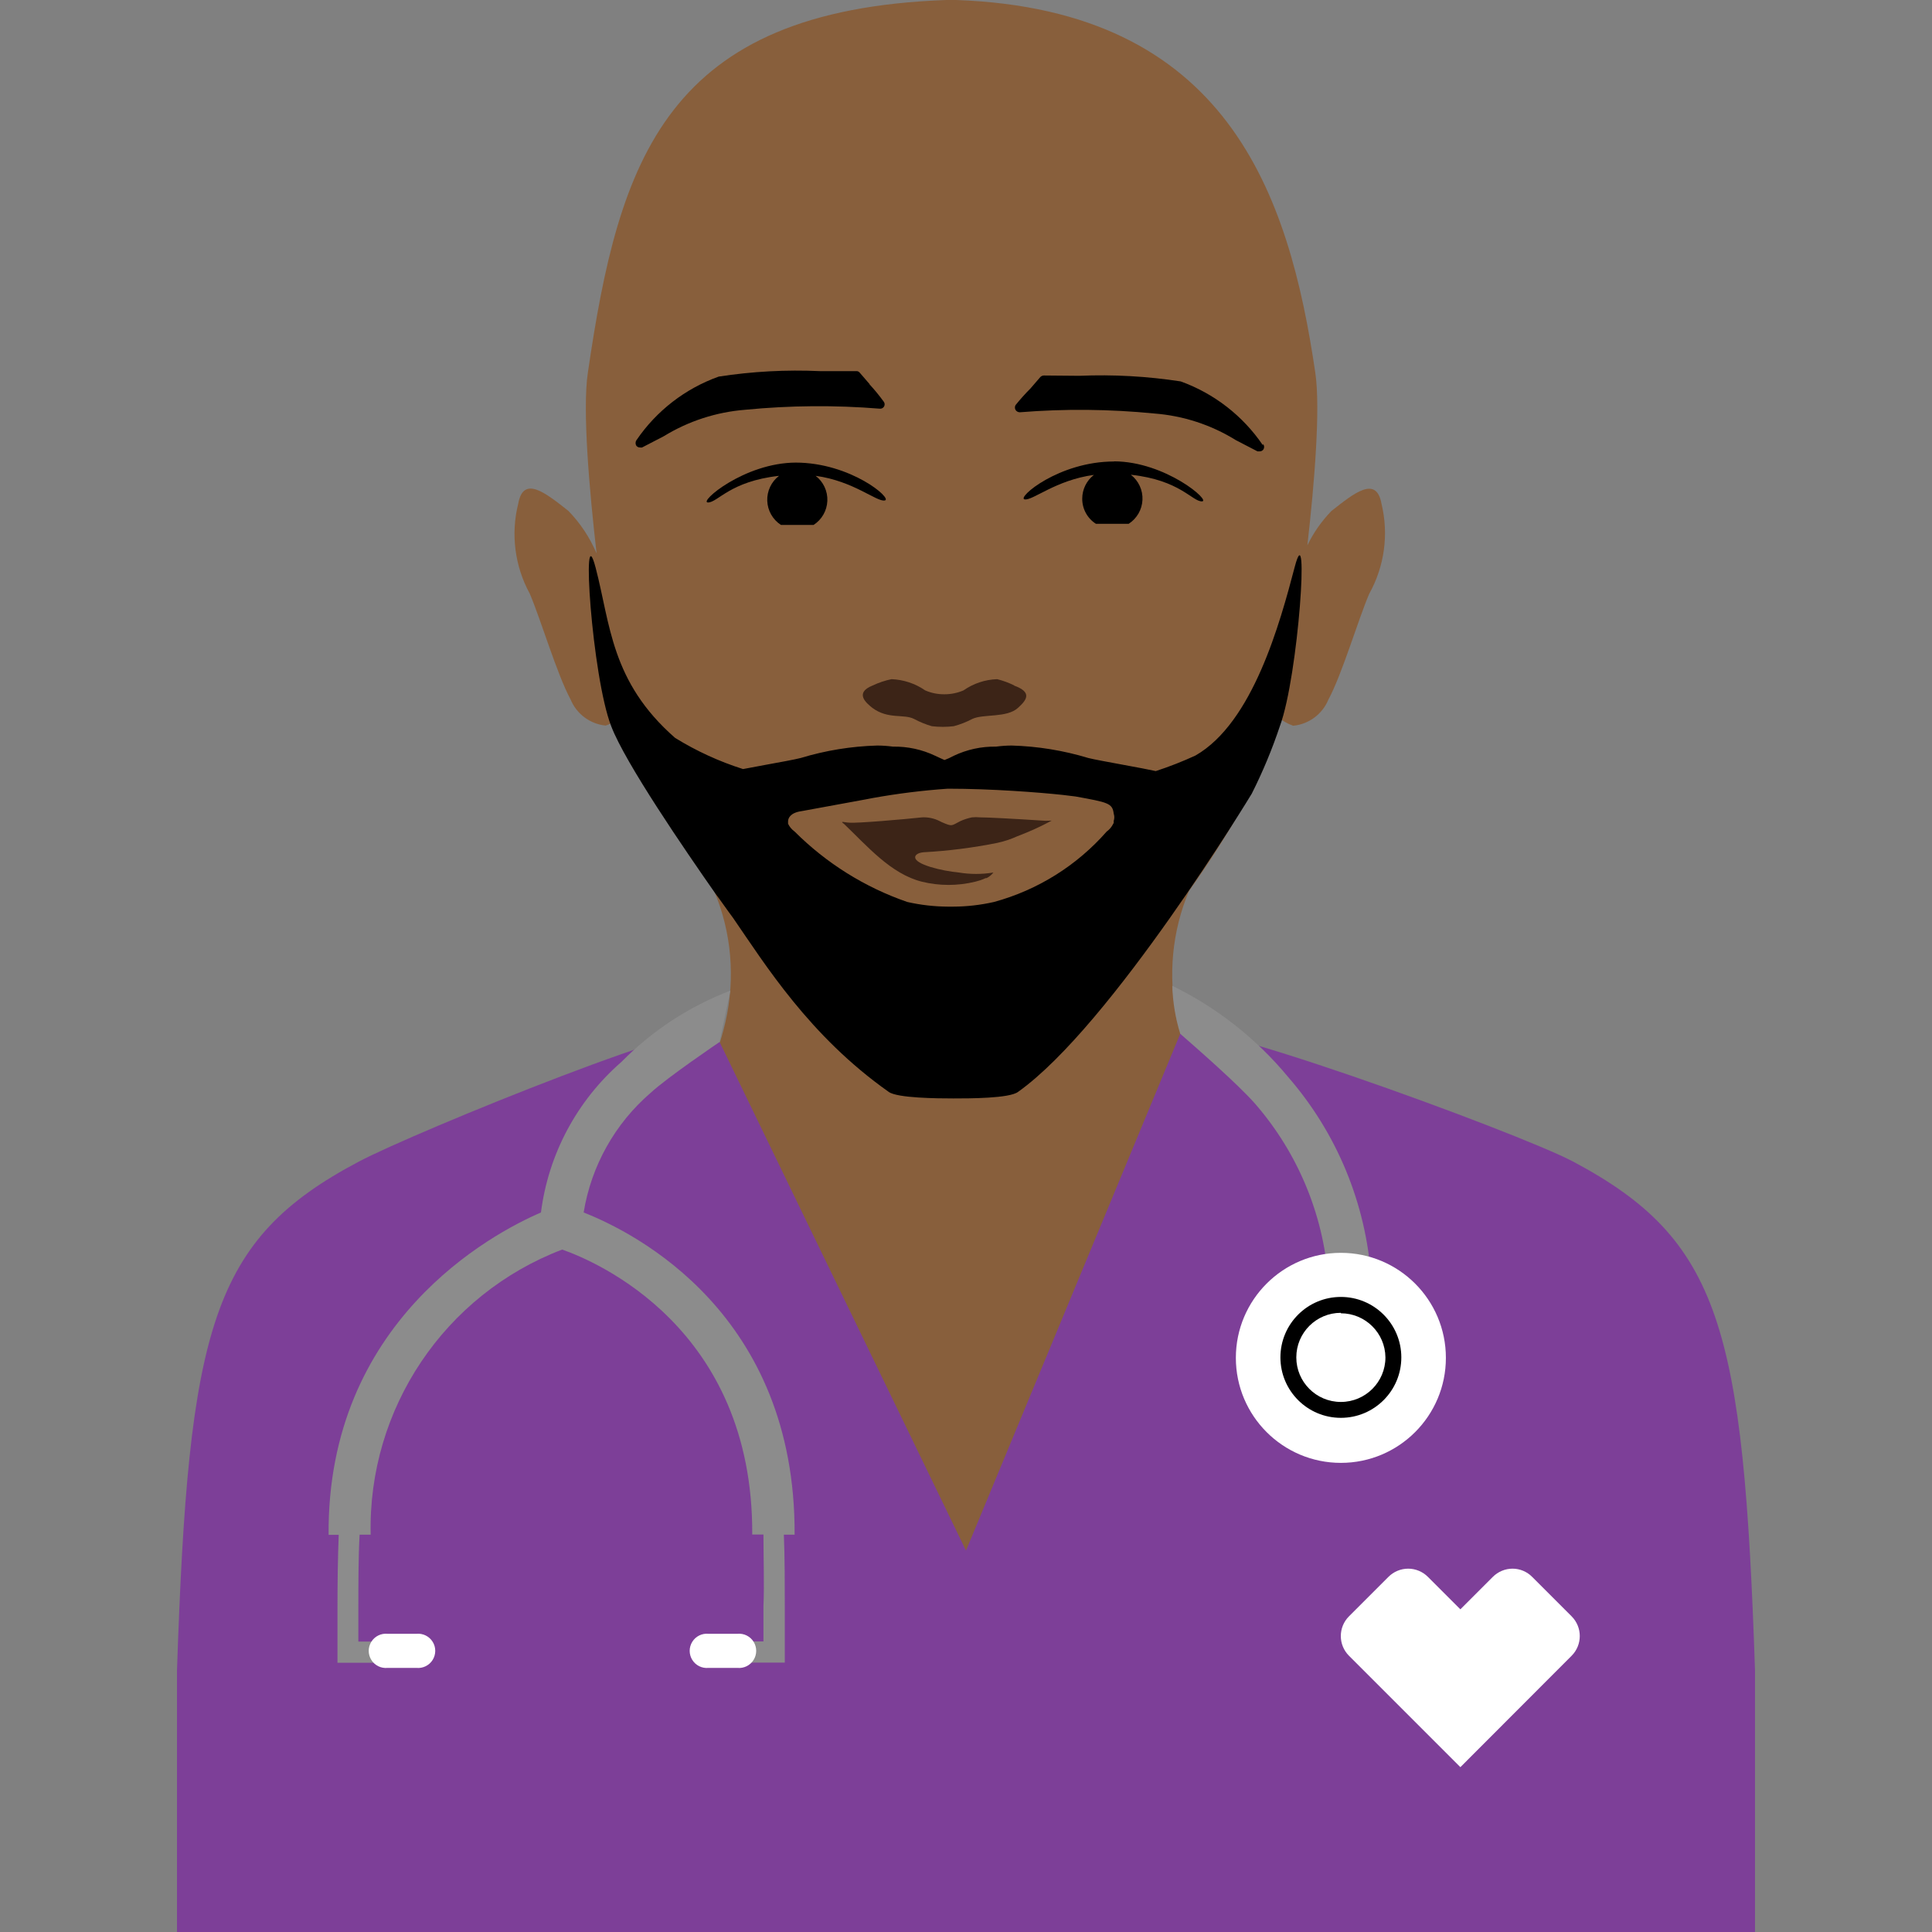 <svg width="124" height="124" viewBox="0 0 124 124" fill="none" xmlns="http://www.w3.org/2000/svg">
<rect x="0" y="0" width="124" height="124" fill="#808080" stroke="none"/>
<path d="M75.53 65.47C75.53 65.47 75.53 65.4 75.53 65.37C74.954 62.627 75.226 59.774 76.31 57.19C77.648 55.314 78.88 53.364 80 51.35C80.813 49.625 81.482 47.835 82 46C82.293 46.256 82.632 46.453 83 46.58C84.006 46.482 84.876 45.835 85.26 44.9C86.14 43.27 87.15 39.82 87.88 38.11C88.859 36.354 89.141 34.294 88.67 32.34C88.34 30.5 86.93 31.63 85.45 32.8C84.823 33.447 84.303 34.189 83.91 35C84.36 31.06 84.76 26.23 84.42 23.93C82.73 12.39 78.75 0.63 61.38 0H60.73C42.73 0.65 39.73 10.22 37.73 23.92C37.37 26.32 37.83 31.49 38.29 35.52C37.861 34.506 37.247 33.58 36.48 32.79C35 31.62 33.59 30.49 33.26 32.33C32.774 34.278 33.038 36.338 34 38.1C34.73 39.81 35.74 43.26 36.62 44.89C37.004 45.825 37.874 46.472 38.88 46.57C39.248 46.443 39.587 46.246 39.88 45.99L40.06 45.81C40.059 45.787 40.059 45.763 40.06 45.74C40.599 47.66 41.284 49.535 42.11 51.35C43.241 53.358 44.483 55.3 45.83 57.17C46.951 59.83 47.207 62.776 46.56 65.59C46.259 66.914 45.799 68.197 45.19 69.41C43.732 72.19 41.796 74.692 39.47 76.8C38.107 78.109 37.325 79.91 37.3 81.8C37.279 82.994 37.441 84.185 37.78 85.33C38.95 89.42 42.16 93.84 46.35 97.2C47.398 98.046 48.504 98.818 49.66 99.51C53.094 101.681 57.088 102.8 61.15 102.73C75.58 103.44 90.6 84.29 82.67 76.73C80.375 74.648 78.457 72.185 77 69.45C76.377 68.222 75.907 66.922 75.6 65.58C75.581 65.54 75.558 65.504 75.53 65.47Z" fill="#885F3C"/>
<path d="M65.11 44C64.756 43.823 64.384 43.686 64 43.59C63.225 43.616 62.475 43.866 61.84 44.31C61.451 44.477 61.033 44.562 60.61 44.56C60.187 44.564 59.768 44.479 59.38 44.31C58.743 43.87 57.994 43.621 57.22 43.59C56.799 43.678 56.389 43.816 56 44C54.81 44.48 55.62 45.14 56 45.44C57 46.18 58 45.81 58.66 46.14C59.025 46.337 59.411 46.495 59.81 46.61C60.275 46.665 60.745 46.665 61.21 46.61C61.627 46.5 62.029 46.342 62.41 46.14C63.12 45.81 64.62 46.09 65.34 45.43C65.89 44.93 66.28 44.43 65.08 44" fill="#3C2417"/>
<path d="M71.5 29.62C67.95 29.62 65.25 31.95 65.76 32.05C66.27 32.15 67.76 30.81 70.21 30.48C69.739 30.844 69.462 31.405 69.46 32C69.454 32.656 69.787 33.268 70.34 33.62H72.44C72.968 33.281 73.298 32.708 73.326 32.081C73.354 31.455 73.076 30.854 72.58 30.47C75.73 30.81 76.51 32.18 77.14 32.18C77.77 32.18 74.81 29.62 71.5 29.61" fill="black"/>
<path d="M51.06 29.69C54.6 29.69 57.31 32.01 56.79 32.12C56.27 32.23 54.79 30.87 52.35 30.54C52.847 30.922 53.127 31.522 53.101 32.149C53.075 32.775 52.746 33.35 52.22 33.69H50.12C49.595 33.348 49.268 32.772 49.244 32.146C49.221 31.52 49.502 30.921 50 30.54C46.85 30.89 46.07 32.25 45.44 32.25C44.81 32.25 47.76 29.7 51.08 29.69" fill="black"/>
<path d="M55.81 24.65L55.18 23.92C55.126 23.849 55.039 23.812 54.95 23.82H52.63C50.457 23.721 48.28 23.838 46.13 24.17C43.983 24.937 42.134 26.365 40.85 28.25C40.772 28.361 40.772 28.509 40.85 28.62C40.908 28.686 40.992 28.723 41.08 28.72C41.123 28.729 41.167 28.729 41.21 28.72L42.6 28C44.184 27.028 45.977 26.445 47.83 26.3C50.702 26.019 53.594 25.996 56.47 26.23C56.581 26.241 56.689 26.185 56.743 26.087C56.798 25.989 56.789 25.869 56.72 25.78C56.439 25.392 56.136 25.021 55.81 24.67" fill="black"/>
<path d="M81.05 28.57C79.768 26.685 77.924 25.254 75.78 24.48C73.627 24.149 71.447 24.028 69.27 24.12L67 24.1C66.913 24.102 66.831 24.138 66.77 24.2L66.14 24.93C65.801 25.269 65.481 25.627 65.18 26C65.125 26.096 65.125 26.214 65.18 26.31C65.24 26.406 65.347 26.463 65.46 26.46C68.333 26.229 71.222 26.256 74.09 26.54C75.945 26.682 77.739 27.268 79.32 28.25L80.71 28.97H80.84C80.928 28.973 81.012 28.936 81.07 28.87C81.155 28.761 81.155 28.609 81.07 28.5" fill="black"/>
<path d="M67.09 52.68C64.95 52.54 63.37 52.46 62.9 52.46C62.727 52.443 62.553 52.443 62.38 52.46C62.125 52.513 61.877 52.593 61.64 52.7C61.04 53 61.15 53.07 60.45 52.77L60.31 52.7C59.961 52.523 59.571 52.44 59.18 52.46C58.09 52.58 54.96 52.85 54.52 52.8C54.25 52.8 53.84 52.65 54.17 52.88C55.65 54.29 57.17 56.09 59.17 56.59C60.293 56.865 61.467 56.865 62.59 56.59L62.91 56.5C63.029 56.459 63.146 56.413 63.26 56.36H63.32C63.492 56.275 63.642 56.152 63.76 56C63.025 56.121 62.275 56.121 61.54 56C60.47 55.9 58.68 55.48 58.74 55C58.74 54.92 58.85 54.74 59.27 54.7C60.859 54.614 62.44 54.413 64 54.1C64.448 54.005 64.884 53.86 65.3 53.67C66.055 53.386 66.79 53.052 67.5 52.67L67.09 52.68Z" fill="#3C2417"/>
<path d="M83.1 36.38C82.15 40 80.41 46.38 76.73 48.49C75.9 48.873 75.049 49.206 74.18 49.49C73.68 49.38 73.03 49.26 72.11 49.09C71.19 48.92 70.2 48.74 69.85 48.65C68.253 48.166 66.598 47.897 64.93 47.85C64.596 47.852 64.261 47.875 63.93 47.92C62.99 47.903 62.059 48.105 61.21 48.51L60.91 48.66L60.62 48.78L60.33 48.65L60.03 48.51C59.181 48.105 58.25 47.903 57.31 47.92C56.978 47.876 56.645 47.852 56.31 47.85C54.642 47.896 52.987 48.165 51.39 48.65C51.04 48.74 50.03 48.93 49.13 49.09L47.69 49.36C46.16 48.875 44.696 48.203 43.33 47.36C39.2 43.75 39.18 40.06 38.23 36.44C37.28 32.82 37.99 43.44 39.23 46.61C40.13 48.98 44 54.61 45.93 57.37L46.16 57.68C46.67 58.4 47 58.85 47.04 58.9C49.11 61.9 51.95 66.49 57.04 70.08C57.59 70.48 60.17 70.5 61.19 70.5C62.21 70.5 64.79 70.5 65.34 70.08C71.34 65.82 80.34 50.94 80.34 50.94C81.048 49.536 81.653 48.082 82.15 46.59C83.34 43.36 84.05 32.77 83.1 36.38ZM71.45 52.87C71.354 53.069 71.21 53.242 71.03 53.37C69.115 55.553 66.601 57.125 63.8 57.89C62.937 58.086 62.055 58.187 61.17 58.19H60.86C59.975 58.186 59.093 58.086 58.23 57.89C55.509 56.951 53.036 55.405 51 53.37C50.82 53.242 50.675 53.069 50.58 52.87V52.71C50.58 52.53 50.71 52.16 51.45 52.06L55.54 51.31L56.01 51.22C57.605 50.933 59.214 50.732 60.83 50.62C63.66 50.62 66.73 50.86 68.21 51.02L69.03 51.12C71.12 51.5 71.4 51.55 71.48 52.22C71.532 52.372 71.532 52.538 71.48 52.69V52.82L71.45 52.87Z" fill="black"/>
<path d="M112.64 124V107.2C111.9 85.2 110.43 79.59 100.98 74.56C97.45 72.68 75.19 64.56 75.75 66.35L62 99.52L45.93 66.35C46.49 64.56 26.55 72.68 23.02 74.56C13.56 79.56 12.1 85.22 11.36 107.2V124H112.64Z" fill="#7D3F98"/>
<path d="M90.38 100.68C89.903 100.681 89.446 100.872 89.11 101.21L86.58 103.74C85.882 104.439 85.882 105.571 86.58 106.27L93.73 113.42L100.87 106.27C101.568 105.571 101.568 104.439 100.87 103.74L98.34 101.21C98.008 100.872 97.554 100.681 97.08 100.68C96.603 100.681 96.146 100.872 95.81 101.21L93.73 103.29L91.65 101.21C91.314 100.872 90.857 100.681 90.38 100.68Z" fill="white"/>
<path d="M46.88 63.58C44.245 64.587 41.858 66.149 39.88 68.16C37.033 70.638 35.196 74.076 34.72 77.82C31.56 79.18 20.99 84.82 21.09 98.51H21.74C21.68 99.95 21.66 101.78 21.66 103.07V106.72H24.3C24.078 106.513 23.951 106.224 23.95 105.92C23.956 105.72 24.018 105.526 24.13 105.36H23V103.07C23 101.78 23 99.93 23.08 98.5H23.79C23.607 90.416 28.527 83.089 36.08 80.2C38.21 80.94 48.35 85.2 48.28 98.49H49C49 99.86 49.06 101.89 49 103.06V105.35H48C48.309 105.78 48.23 106.376 47.82 106.71H50.37V103.06C50.37 101.89 50.37 99.89 50.31 98.5H51C51.07 84.35 40.82 79.14 37.46 77.82C37.945 74.834 39.468 72.115 41.76 70.14C42.84 69.14 46.18 66.88 46.18 66.88L46.88 63.58Z" fill="#8C8C8C"/>
<path d="M26.73 104.86H24.87C24.454 104.82 24.051 105.02 23.831 105.375C23.61 105.73 23.61 106.18 23.831 106.535C24.051 106.89 24.454 107.09 24.87 107.05H26.73C27.146 107.09 27.549 106.89 27.77 106.535C27.99 106.18 27.99 105.73 27.77 105.375C27.549 105.02 27.146 104.82 26.73 104.86Z" fill="white"/>
<path d="M47.33 104.86H45.47C45.054 104.82 44.651 105.02 44.431 105.375C44.21 105.73 44.21 106.18 44.431 106.535C44.651 106.89 45.054 107.09 45.47 107.05H47.33C47.746 107.09 48.149 106.89 48.369 106.535C48.59 106.18 48.59 105.73 48.369 105.375C48.149 105.02 47.746 104.82 47.33 104.86Z" fill="white"/>
<path d="M82.68 69.13C80.645 66.67 78.108 64.672 75.24 63.27C75.27 64.315 75.442 65.351 75.75 66.35L75.92 66.5C76.65 67.14 79.49 69.61 80.59 70.88C83.284 73.998 84.913 77.893 85.24 82C85.706 81.896 86.182 81.843 86.66 81.84C87.111 81.851 87.559 81.904 88 82C87.673 77.246 85.805 72.728 82.68 69.13Z" fill="#8C8C8C"/>
<path d="M86.06 93.89C89.782 93.89 92.8 90.872 92.8 87.15C92.8 83.428 89.782 80.41 86.06 80.41C82.338 80.41 79.32 83.428 79.32 87.15C79.32 90.872 82.338 93.89 86.06 93.89Z" fill="white"/>
<path d="M86.06 91C83.917 91 82.18 89.263 82.18 87.12C82.18 84.977 83.917 83.24 86.06 83.24C88.203 83.24 89.94 84.977 89.94 87.12C89.94 89.263 88.203 91 86.06 91ZM86.06 84.26C84.48 84.26 83.2 85.54 83.2 87.12C83.2 88.7 84.48 89.98 86.06 89.98C87.639 89.98 88.92 88.7 88.92 87.12C88.903 85.552 87.628 84.29 86.06 84.29V84.26Z" fill="black"/>
</svg>
